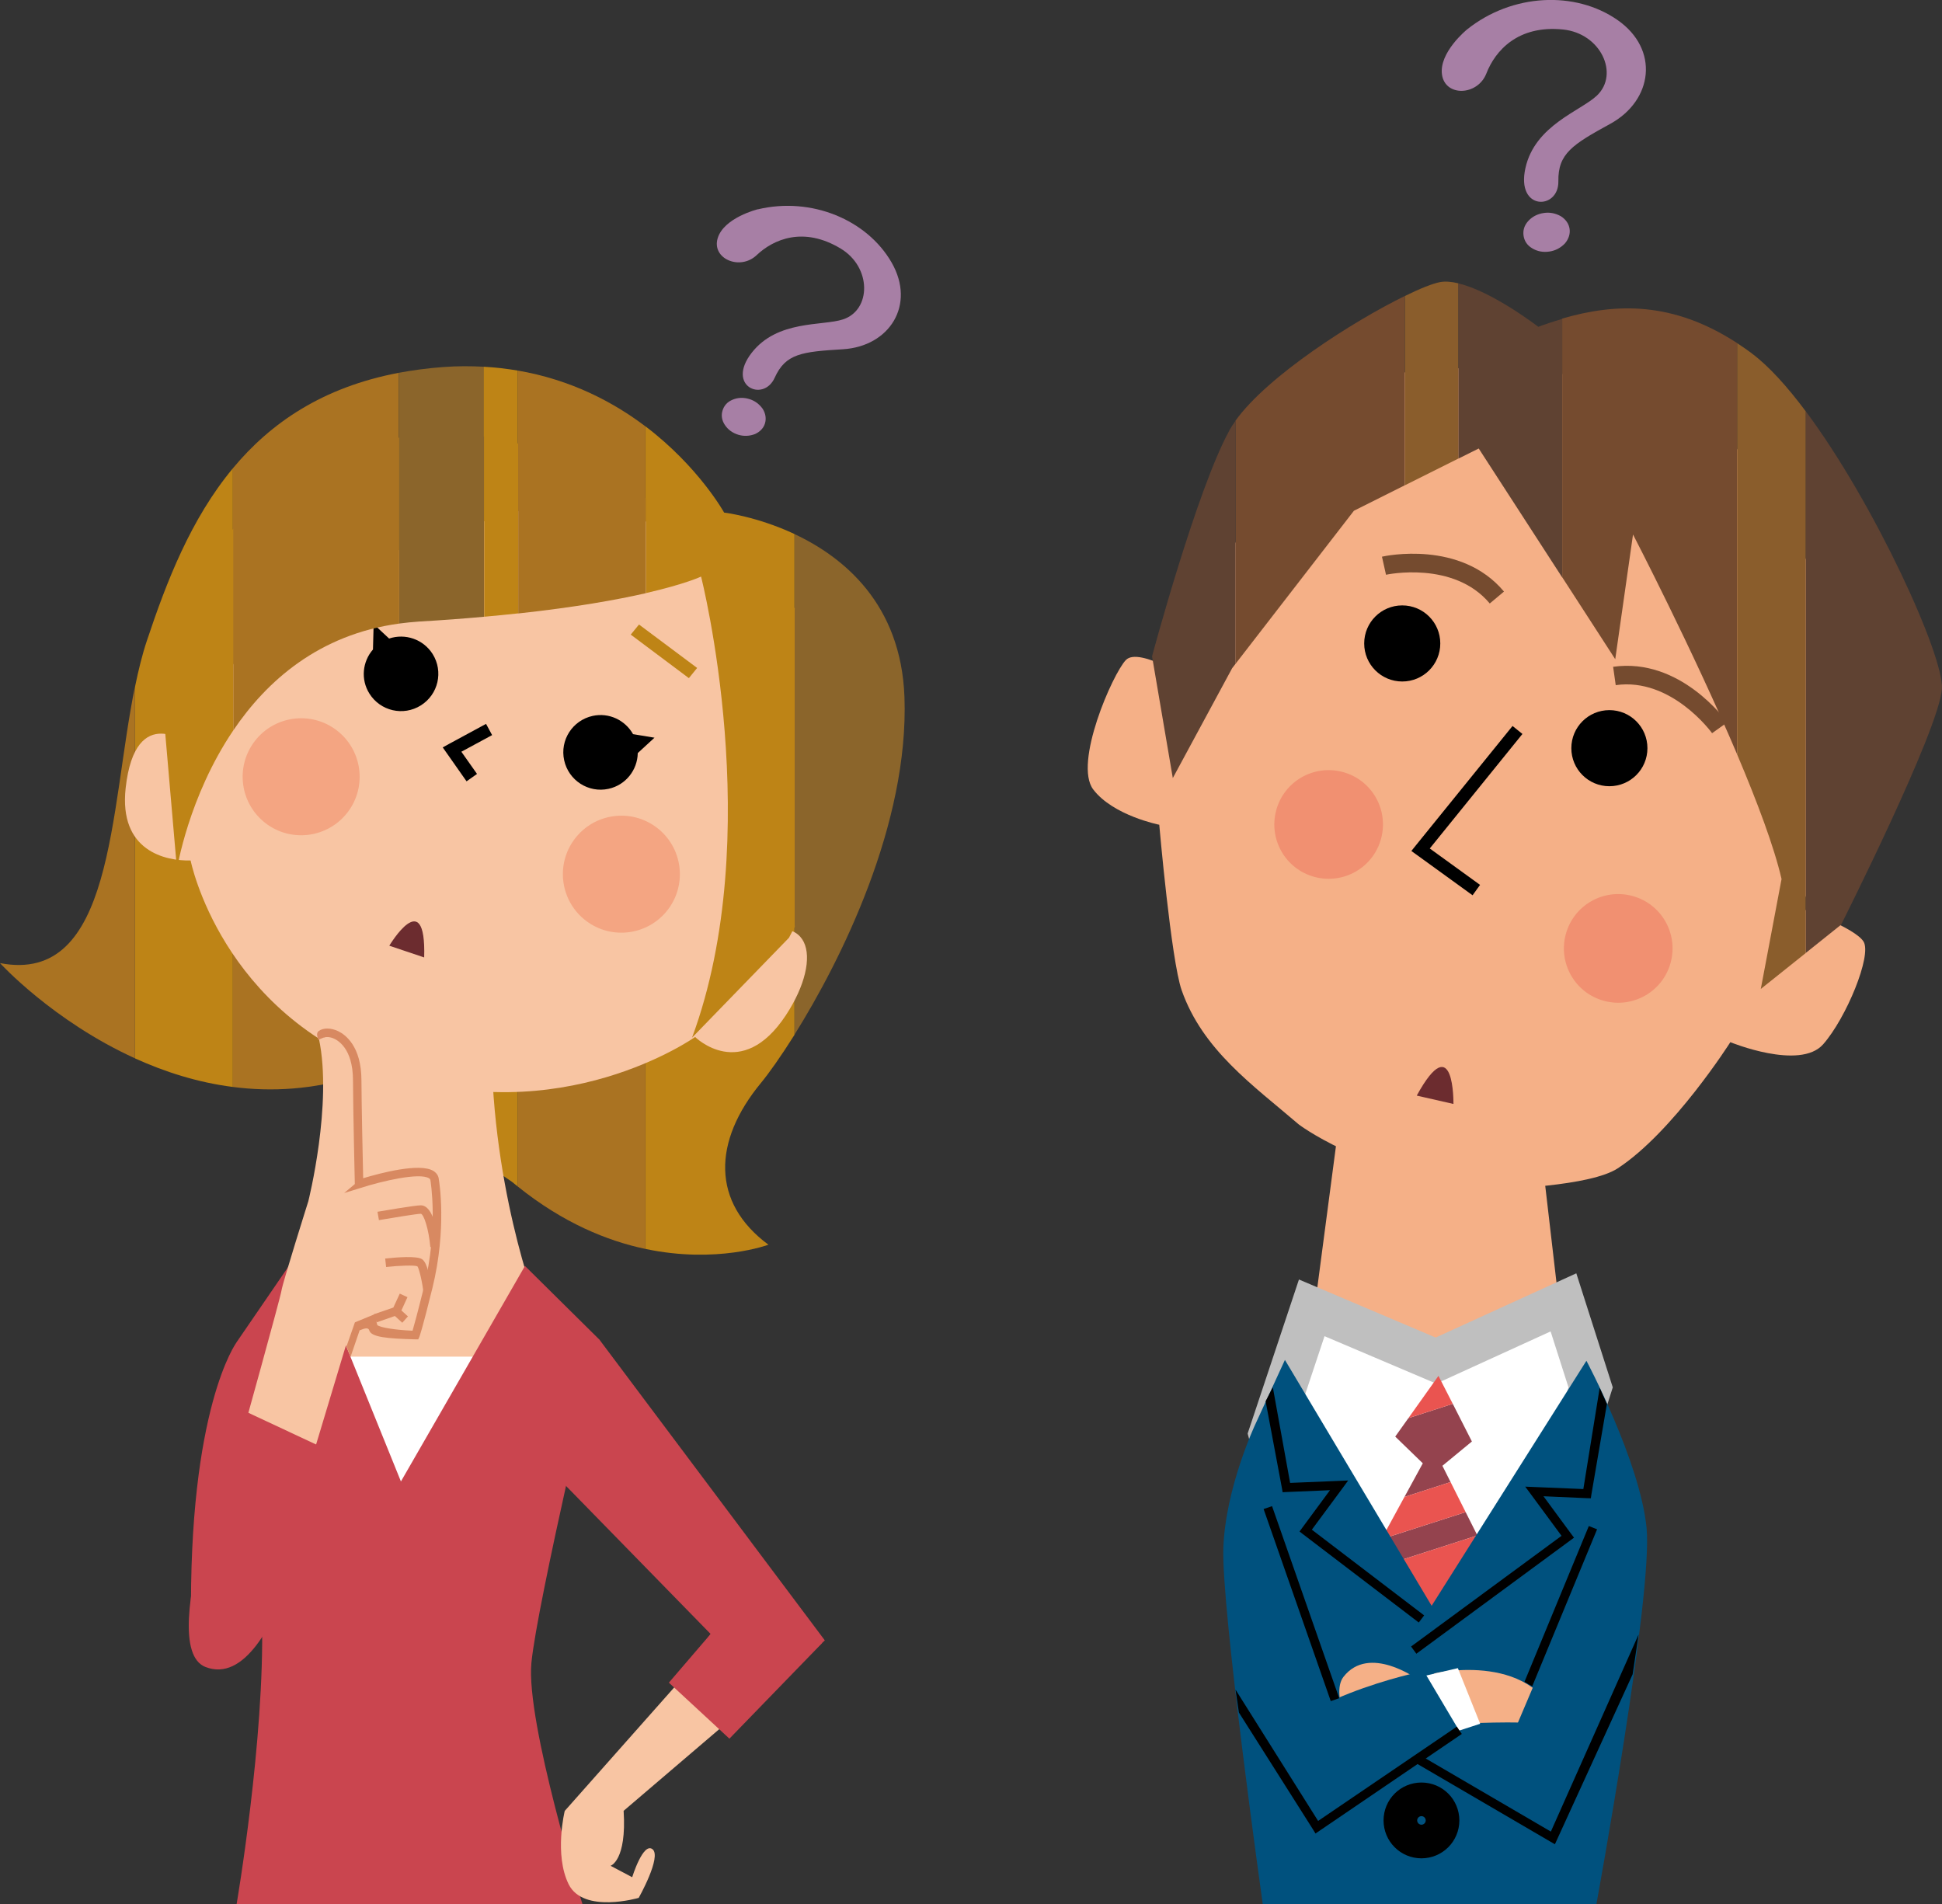 <?xml version="1.0" encoding="UTF-8"?>
<svg id="_レイヤー_2" data-name="レイヤー 2" xmlns="http://www.w3.org/2000/svg" viewBox="0 0 202.13 198.17">
  <rect x="0" y="0" width="202.13" height="198.17" fill="#333333" stroke="none"/>
  <defs>
    <style>
      .cls-1 {
        fill: #d88961;
      }

      .cls-2 {
        fill: #6c2c2f;
      }

      .cls-3 {
        fill: #f4a582;
      }

      .cls-4 {
        fill: #754b2f;
      }

      .cls-5 {
        fill: #be8416;
      }

      .cls-6, .cls-7 {
        fill: #fff;
      }

      .cls-7 {
        stroke: #bfbfbf;
      }

      .cls-7, .cls-8 {
        stroke-width: 4.39px;
      }

      .cls-8 {
        fill: none;
        stroke: #000;
      }

      .cls-9 {
        fill: #94434e;
      }

      .cls-10 {
        fill: #f19071;
      }

      .cls-11 {
        fill: #ca454f;
      }

      .cls-12 {
        fill: #f5b087;
      }

      .cls-13 {
        fill: #eb6153;
      }

      .cls-14 {
        fill: #5f4232;
      }

      .cls-15 {
        fill: #00517e;
      }

      .cls-16 {
        fill: #ea5450;
      }

      .cls-17 {
        fill: #8b652b;
      }

      .cls-18 {
        fill: #f8c5a3;
      }

      .cls-19 {
        fill: #a77fa5;
      }

      .cls-20 {
        fill: #aa7322;
      }

      .cls-21 {
        fill: #8a5d2c;
      }
    </style>
  </defs>
  <g id="_レイヤー_1-2" data-name="レイヤー 1">
    <g>
      <g>
        <g>
          <g>
            <path class="cls-20" d="M24.24,48.74v64.39c4.02.52,8.37.29,12.92-1.15l4.35,2.97V38.8c-7.92,1.5-13.34,5.21-17.27,9.94Z"/>
            <path class="cls-20" d="M0,100.24s5.49,6.02,14.05,9.91v-38.71c-2.65,12.95-2.21,31.09-14.05,28.8Z"/>
            <path class="cls-5" d="M15.29,66.68c-.49,1.46-.88,3.07-1.23,4.77v38.71c3.04,1.38,6.47,2.5,10.18,2.97V48.74c-4.39,5.28-6.91,11.82-8.95,17.94Z"/>
            <path class="cls-17" d="M46.15,38.2c-1.64.12-3.18.33-4.64.6v76.14l8.86,6.06V38.17c-1.35-.07-2.75-.08-4.21.03Z"/>
            <path class="cls-5" d="M50.36,38.17v82.83l2.92,2c.21.17.41.33.62.5V38.57c-1.13-.19-2.31-.33-3.54-.4Z"/>
            <path class="cls-17" d="M94.14,72.56c-.35-9.71-6.34-14.58-11.46-16.98v52.13c4.85-7.74,11.93-21.95,11.46-35.16Z"/>
            <path class="cls-5" d="M75.37,53.35s-2.64-4.77-8.18-8.97v85.61c7.44,1.57,12.79-.44,12.79-.44-5.93-4.38-5.82-10.74-.76-16.86.79-.96,2.03-2.69,3.47-4.98v-52.13c-3.91-1.83-7.32-2.23-7.32-2.23Z"/>
            <path class="cls-20" d="M53.9,38.57v84.93c4.7,3.77,9.29,5.65,13.28,6.49V44.38c-3.35-2.54-7.76-4.86-13.28-5.81Z"/>
          </g>
          <path class="cls-18" d="M37.3,103.42s-1.18,18.89-8.27,30.99l12.4,35.72,14.46-34.24s-5.02-12.99-4.72-28.93c.21-11.22-13.87-3.54-13.87-3.54Z"/>
          <g>
            <path class="cls-18" d="M19.73,77.52s-5.64-4.6-6.65,4.49c-.73,6.59,4.17,7.61,6.76,7.55,0,0,3.16,15.94,20.48,22.02,17.99,6.31,32.03-3.65,32.03-3.65,0,0,4.81,4.78,9.45-2.27,4.01-6.1,2.66-11.71-5.15-7.54,0,0,7.41-18,3.93-29.55-3.48-11.55-17.39-16.87-21.42-16.53-4.02.34-25.35,7.11-29.28,10.81-3.92,3.7-7.88,8.53-10.16,14.65Z"/>
            <path class="cls-3" d="M61,95.84c2.68,2.03,6.5,1.5,8.53-1.18,2.03-2.68,1.5-6.5-1.18-8.53-2.68-2.03-6.5-1.5-8.53,1.18-2.03,2.68-1.5,6.5,1.18,8.53Z"/>
            <path class="cls-3" d="M27.67,85.7c2.68,2.03,6.5,1.5,8.53-1.18,2.03-2.68,1.5-6.5-1.18-8.53-2.68-2.03-6.5-1.5-8.53,1.18-2.03,2.68-1.5,6.5,1.18,8.53Z"/>
            <polygon class="cls-5" points="71.7 70.58 72.56 69.52 66.51 65 65.65 66.05 71.7 70.58"/>
            <path d="M38.89,64.96l1.61,1.5c1.66-.56,3.55.06,4.53,1.61,1.14,1.82.59,4.21-1.23,5.35-1.82,1.14-4.21.59-5.35-1.23-.93-1.48-.72-3.34.37-4.59l.07-2.64Z"/>
            <path d="M68.12,76.78l-1.74,1.6c-.03,1.76-1.25,3.33-3.04,3.72-2.09.46-4.16-.87-4.62-2.97-.46-2.1.87-4.16,2.97-4.62,1.71-.37,3.38.45,4.2,1.9l2.24.37Z"/>
            <polygon points="51.22 76.51 50.59 75.34 46.73 77.43 46.08 77.79 46.51 78.4 48.56 81.32 49.65 80.55 48.02 78.24 51.22 76.51"/>
            <g>
              <path class="cls-17" d="M41.54,45.55v19.35c.68-.09,1.37-.16,2.08-.21,2.44-.14,4.69-.31,6.77-.5v-18.74c-2.91-.43-5.86-.43-8.86.1Z"/>
              <path class="cls-20" d="M24.28,55.04v20.98c3.49-5.16,8.92-9.98,17.27-11.12v-19.35c-5.61,1-11.35,3.89-17.27,9.49Z"/>
              <path class="cls-5" d="M23.92,55.37c-9.01,8.68-6.75,20.63-6.75,20.63l1.25,14.46s1.18-7.52,5.86-14.44v-20.98c-.12.11-.24.21-.36.33Z"/>
              <path class="cls-5" d="M50.4,45.45v18.74c1.24-.11,2.42-.23,3.54-.35v-17.68c-1.17-.3-2.36-.54-3.54-.72Z"/>
              <path class="cls-5" d="M75.46,57.06c-2.72-1.82-5.46-3.58-8.23-5.17v9.84c4.13-.95,5.74-1.72,5.74-1.72,0,0,6.86,26.91-.94,47.99l10.09-10.4c.18-.36.39-.75.61-1.16v-33.11c-1.86-2.14-4.23-4.24-7.26-6.27Z"/>
              <path class="cls-17" d="M82.72,63.33v33.11c3.55-6.75,10.95-20.53,0-33.11Z"/>
              <path class="cls-20" d="M53.94,46.17v17.68c5.98-.65,10.3-1.43,13.28-2.11v-9.84c-4.35-2.5-8.78-4.56-13.28-5.73Z"/>
            </g>
            <path class="cls-2" d="M44.15,99.65l-3.63-1.22s3.85-6.44,3.63,1.22Z"/>
          </g>
          <polygon class="cls-6" points="33.17 141.2 54.72 141.2 40.84 163.04 33.17 141.2"/>
          <path class="cls-11" d="M31.69,129.39l10.04,24.8,12.91-22.43,7.75,7.67s-6.49,27.45-7.08,33.65c-.59,6.2,5.31,25.09,5.31,25.09H24.63s2.93-17.12,2.64-29.52c-.3-12.4-2.66-28.93-2.66-28.93l7.08-10.33Z"/>
          <path class="cls-11" d="M62.39,139.43l23.46,31.3-4.43,4.17-8.7-3.03,1.24-1.81-17.25-17.66s-.94-11.03,5.67-12.97Z"/>
          <path class="cls-18" d="M70.41,175.36l-11.63,13.12s-1.12,4.54.41,7.64c1.54,3.09,7.29,1.41,7.29,1.41,0,0,2.41-4.28,1.44-5.06-.98-.78-2.12,2.91-2.12,2.91l-2.25-1.19s1.69-.52,1.36-5.72l10.21-8.72-4.71-4.37Z"/>
          <polygon class="cls-11" points="73.97 170.06 69.62 175.13 75.92 180.96 85.57 171.01 73.97 170.06"/>
          <path class="cls-11" d="M24.61,139.73s-5.02,6.79-4.72,29.22l10.63-25.09-5.9-4.13Z"/>
          <path class="cls-18" d="M38.41,137.44c-.72.32-1.16,1.11-2.07,1.48l-4.61,15.31-6.62-4.51s4.06-14.57,4.19-15.41c.13-.85,2.79-9.28,2.79-9.28,0,0,2.55-10.14,1.1-16.94-.24-1.12,3.88-1.11,3.9,4.36.01,3.11.29,10.8.29,10.8,0,0,7.87-2.76,7.97.11,0,0,.04,7.02-1.11,11.51-1.15,4.49-1.33,4.1-1.33,4.1,0,0-3.93-.11-4.16-.87-.23-.76-.34-.64-.34-.64Z"/>
          <path class="cls-11" d="M25.46,146.86l8.29,3.88s-4.41,25.84-12.36,22.76c-5.59-2.17,4.06-26.63,4.06-26.63Z"/>
          <g>
            <path class="cls-1" d="M45.67,122.71c-.03-.32-.22-.61-.53-.82-1.4-.91-5.62.22-7.34.74-.04-1.84-.17-7.62-.18-10.2-.01-3.56-1.69-4.75-2.41-5.1-.76-.37-1.59-.37-2.05-.01-.27.21-.12.59-.05.91l.6-.25s0,.03-.01.04c.06-.07.41-.16.92.02.49.18,2.11,1.02,2.12,4.39.01,3.08.19,10.73.19,10.81l-1.11.93,1.69-.52c2.25-.73,6.18-1.64,7.15-1.01.1.07.13.13.14.2.01.08.84,4.97-.65,11.03-.73,2.94-1.07,4.16-1.21,4.63-1.75-.07-3.4-.33-3.67-.59-.19-.65-.17-1.17-.17-1.17,0,0-2.16.89-2.16.89l-.87,2.49.42,1.09.94-2.75c.63-.26.91-.28,1,0,.21.71,1.83.86,4.8.94h.3s.12-.26.12-.26c.02-.06.27-.67,1.35-5.05,1.54-6.25.71-11.16.67-11.36Z"/>
            <path class="cls-1" d="M44.83,133.91c-.09-.9-.32-2.46-.9-2.85-.55-.37-2.64-.2-3.84-.07l.1.88h0c1.34-.15,2.96-.21,3.26-.07,0,0,0,0-.01,0,0,0,0,0,0,0,.18.17.55,1.79.64,2.79l.76-.67Z"/>
            <path class="cls-1" d="M45.67,129.73c-.11-1.29-.51-4.28-1.88-4.28-.59,0-4.1.6-4.5.67l.15.87h0c1.48-.25,3.97-.66,4.35-.66.31,0,.84,1.6,1,3.47l.88-.08Z"/>
            <polygon class="cls-1" points="42.41 135.01 41.61 134.64 40.94 136.09 38.91 136.79 39.2 137.63 41.1 136.97 41.87 137.67 42.46 137.01 41.78 136.39 42.41 135.01"/>
          </g>
        </g>
        <g>
          <path class="cls-19" d="M77.98,41.53c-.6-.18-1.19-.16-1.75.08-.55.23-.88.63-1.03,1.13-.14.47-.09.98.24,1.48.33.5.81.85,1.41,1.03.57.17,1.16.15,1.75-.08.52-.24.88-.63,1.02-1.1.15-.5.07-1.02-.23-1.51-.36-.51-.84-.86-1.41-1.03Z"/>
          <path class="cls-19" d="M78.87,21.78s-3.52.87-4.17,3.01c-.65,2.13,2.31,3.41,4.05,1.77,1.74-1.65,4.87-3.03,8.75-.69,3.24,1.95,3.19,6.4.25,7.37-2.13.71-6.84.03-9.52,3.49-2.68,3.46,1.23,5.18,2.4,2.59,1.14-2.53,2.84-2.71,7.11-2.97,4.84-.3,7.6-4.61,5.06-9.03-2.54-4.42-8.32-6.87-13.93-5.53Z"/>
        </g>
      </g>
      <g>
        <g>
          <g>
            <polygon class="cls-12" points="140.35 109.43 135.33 147.52 153.2 156.96 163.99 150.56 159.56 112.47 140.35 109.43"/>
            <polygon class="cls-7" points="136.53 136.12 149.46 141.61 162.73 135.55 165.56 144.4 152.63 185.21 141.84 185.21 132.15 149.27 136.53 136.12"/>
            <g>
              <polygon class="cls-9" points="150.13 152.56 153.2 150.03 151.21 146.11 146.59 147.6 145.22 149.52 148.09 152.3 146.18 155.8 150.98 154.25 150.13 152.56"/>
              <polygon class="cls-9" points="152.55 157.38 143.78 160.2 141.92 163.62 153.77 159.81 152.55 157.38"/>
              <polygon class="cls-13" points="150.09 177.53 148.48 178.05 149.31 179.61 150.09 177.53"/>
              <polygon class="cls-16" points="155.45 163.17 153.77 159.81 141.92 163.62 141.34 164.69 148.48 178.05 150.09 177.53 155.45 163.17"/>
              <polygon class="cls-16" points="150.98 154.25 146.18 155.8 143.78 160.2 152.55 157.38 150.98 154.25"/>
              <polygon class="cls-16" points="149.72 143.2 146.59 147.6 151.21 146.11 149.72 143.2"/>
            </g>
            <path class="cls-15" d="M133.74,141.54l-3.09,6.72s-3.09,6.57-3.32,12.83c-.23,6.26,4.1,37.09,4.1,37.09h34.73s5.91-32.22,5.22-39.17c-.7-6.95-6.26-17.38-6.26-17.38l-16.11,25.5-15.26-25.57Z"/>
            <path class="cls-12" d="M149.29,174.16s10.92-2.52,13.16,5.95c2.23,8.47-14.76,1.72-14.76,1.72l1.6-7.67Z"/>
            <path class="cls-12" d="M147.51,174.76s-5.02-3.66-7.68-.23c-1.46,1.88,1.27,7.14,1.27,7.14,0,0,7.97-5.12,6.41-6.91Z"/>
            <path class="cls-15" d="M143.62,182.18s13.98,9.25,18.55,7.19c4.57-2.06,5.73-4,4.02-7.11-1.71-3.11-5.66-3.26-15.81-2.79l-6.76,2.71Z"/>
            <polygon class="cls-6" points="147.49 174.61 151.74 173.62 154.06 179.41 149.81 180.79 147.49 175.46 147.49 174.61"/>
            <path class="cls-15" d="M130.8,183.65s-1.61,7.24,4.02,6.34c5.63-.91,9.97-6.03,17.31-9.43l-3.94-6.64s-14.93,2.97-17.38,9.74Z"/>
            <polygon points="136.54 159.21 139.75 154.87 140.32 154.09 139.36 154.13 134.28 154.34 132.48 144.39 131.73 145.84 133.43 154.9 133.5 155.31 133.91 155.29 138.43 155.1 135.53 159.03 135.26 159.4 135.62 159.68 147.67 168.87 148.23 168.13 136.54 159.21"/>
            <polygon points="166.5 144.45 164.8 154.98 159.72 154.77 158.75 154.73 159.33 155.51 162.53 159.85 146.87 171.37 147.42 172.12 163.45 160.32 163.83 160.04 163.55 159.67 160.65 155.73 165.17 155.93 165.58 155.94 165.64 155.54 167.25 146.13 166.5 144.45"/>
            <polygon class="cls-15" points="157.61 180.19 164.56 163.81 167.89 177.15 162.79 185.5 157.61 180.19"/>
            <polygon points="131.52 157.06 138.51 177.05 139.39 176.75 132.4 156.76 131.52 157.06"/>
            <polygon points="128.95 178.24 136.67 190.42 136.92 190.83 137.32 190.56 152.15 180.47 151.63 179.71 136.8 189.79 137.45 189.93 128.6 175.86 128.95 178.24"/>
            <polygon points="147.25 183.43 161.39 191.69 161.84 191.95 162.05 191.49 169.93 174.26 170.55 170.12 161.21 191.1 161.86 190.89 147.72 182.63 147.25 183.43"/>
            <polygon points="159.48 175.51 166.23 159.17 165.37 158.83 158.67 175.05 159.48 175.51"/>
            <path class="cls-8" d="M147.95,191.22c.97,0,1.75-.78,1.75-1.75s-.78-1.75-1.75-1.75-1.75.78-1.75,1.75.78,1.75,1.75,1.75Z"/>
          </g>
          <g>
            <path class="cls-12" d="M153.39,123.85c3.23-.06,12.16-.4,14.99-2.25,5.78-3.78,11.72-13.13,11.72-13.13,0,0,7.24,2.97,9.66.22,2.41-2.74,5.08-9.24,4.21-10.68-.87-1.44-6.5-3.46-6.5-3.46,0,0,5.98-15.07,5.34-21.07-.64-6-6.92-24.61-16.04-30.22-9.12-5.61-28.67-6.01-35.23-3.4-6.56,2.61-16.69,23.8-16.69,23.8l-.57,7.32s-5.73-3.73-7.1-2.28c-1.38,1.45-5.46,10.75-3.39,13.47,2.07,2.72,6.87,3.67,6.87,3.67,0,0,1.23,14.07,2.33,17.22,2.19,6.23,7.42,9.88,12.19,13.97,0,0,6.1,4.69,18.2,6.81Z"/>
            <path class="cls-10" d="M166.96,104.17c3.02.81,6.12-.97,6.93-3.99.81-3.02-.97-6.12-3.99-6.93-3.02-.81-6.12.97-6.93,3.99-.81,3.02.97,6.12,3.99,6.93Z"/>
            <path class="cls-10" d="M136.82,91.27c3.02.81,6.12-.97,6.93-3.99.81-3.02-.97-6.12-3.99-6.93-3.02-.81-6.12.97-6.93,3.99-.81,3.02.97,6.12,3.99,6.93Z"/>
            <path class="cls-4" d="M144.26,59.82h0c.07-.02,7.05-1.5,10.8,2.99l1.48-1.24c-4.51-5.39-12.37-3.71-12.7-3.63l.42,1.88Z"/>
            <path class="cls-4" d="M178.2,76.31h0c-.04-.06-4.24-5.83-10.03-5l-.27-1.91c6.96-.99,11.68,5.51,11.87,5.79l-1.57,1.12Z"/>
            <g>
              <path class="cls-21" d="M149.89,29.36c-.74.14-2.05.65-3.67,1.45v19.7l5.58-2.79v-18.23c-.7-.17-1.35-.23-1.91-.13Z"/>
              <path class="cls-4" d="M128.6,43.79v25.3l12.32-15.93,5.29-2.65v-19.7c-5.39,2.64-14.27,8.31-17.62,12.98Z"/>
              <path class="cls-14" d="M160.09,34s-4.74-3.66-8.29-4.5v18.23l2.11-1.05,8.69,13.42v-26.91c-.84.25-1.68.52-2.51.83Z"/>
              <path class="cls-14" d="M127.95,44.82c-3.4,6.18-8.04,23.49-8.04,23.49l2.16,12.67,6.18-11.44.35-.45v-25.3c-.25.35-.47.69-.66,1.02Z"/>
              <path class="cls-14" d="M202.12,71.71c.24-3.41-7.01-19.31-14.18-28.92v56.4l3.69-2.95s10.18-20.21,10.49-24.54Z"/>
              <path class="cls-4" d="M162.6,33.17v26.91l5.52,8.53,1.85-12.98s6.19,11.94,10.84,22.89v-42.81c-6.69-4.35-12.59-4.19-18.22-2.55Z"/>
              <path class="cls-21" d="M182.34,36.78c-.51-.38-1.02-.73-1.53-1.06v42.81c2.08,4.91,3.85,9.61,4.62,12.96l-2.16,11.44,4.67-3.73v-56.4c-1.92-2.57-3.84-4.7-5.6-6.01Z"/>
            </g>
            <path d="M145.95,70.93c2.19,0,3.96-1.77,3.96-3.96s-1.77-3.96-3.96-3.96-3.96,1.77-3.96,3.96,1.77,3.96,3.96,3.96Z"/>
            <path d="M167.51,81.83c2.19,0,3.96-1.77,3.96-3.96s-1.77-3.96-3.96-3.96-3.96,1.77-3.96,3.96,1.77,3.96,3.96,3.96Z"/>
            <path class="cls-2" d="M147.46,114.03l3.82.87s.12-8.05-3.82-.87Z"/>
            <polygon points="157.43 75.56 147.34 88.02 146.9 88.57 147.47 88.98 153.27 93.18 154.05 92.1 148.25 87.9 148.37 88.86 158.46 76.39 157.43 75.56"/>
          </g>
        </g>
        <g>
          <path class="cls-19" d="M160.67,22.17c-.65.1-1.2.38-1.62.85-.42.47-.55.99-.47,1.53.08.51.35.97.89,1.29.54.33,1.15.44,1.8.34.62-.09,1.17-.38,1.62-.85.39-.47.55-.99.48-1.5-.08-.54-.39-.99-.9-1.32-.57-.32-1.18-.44-1.8-.34Z"/>
          <path class="cls-19" d="M152.69,3.07s-2.95,2.4-2.6,4.71c.34,2.31,3.71,2.2,4.62-.14.91-2.34,3.26-5.05,7.97-4.57,3.94.4,5.88,4.63,3.54,6.87-1.7,1.62-6.46,3.08-7.45,7.56-.99,4.47,3.48,4.36,3.43,1.38-.05-2.9,1.48-3.84,5.4-5.99,4.45-2.44,5.14-7.76.75-10.81-4.38-3.05-10.95-2.78-15.66.99Z"/>
        </g>
      </g>
    </g>
  </g>
</svg>